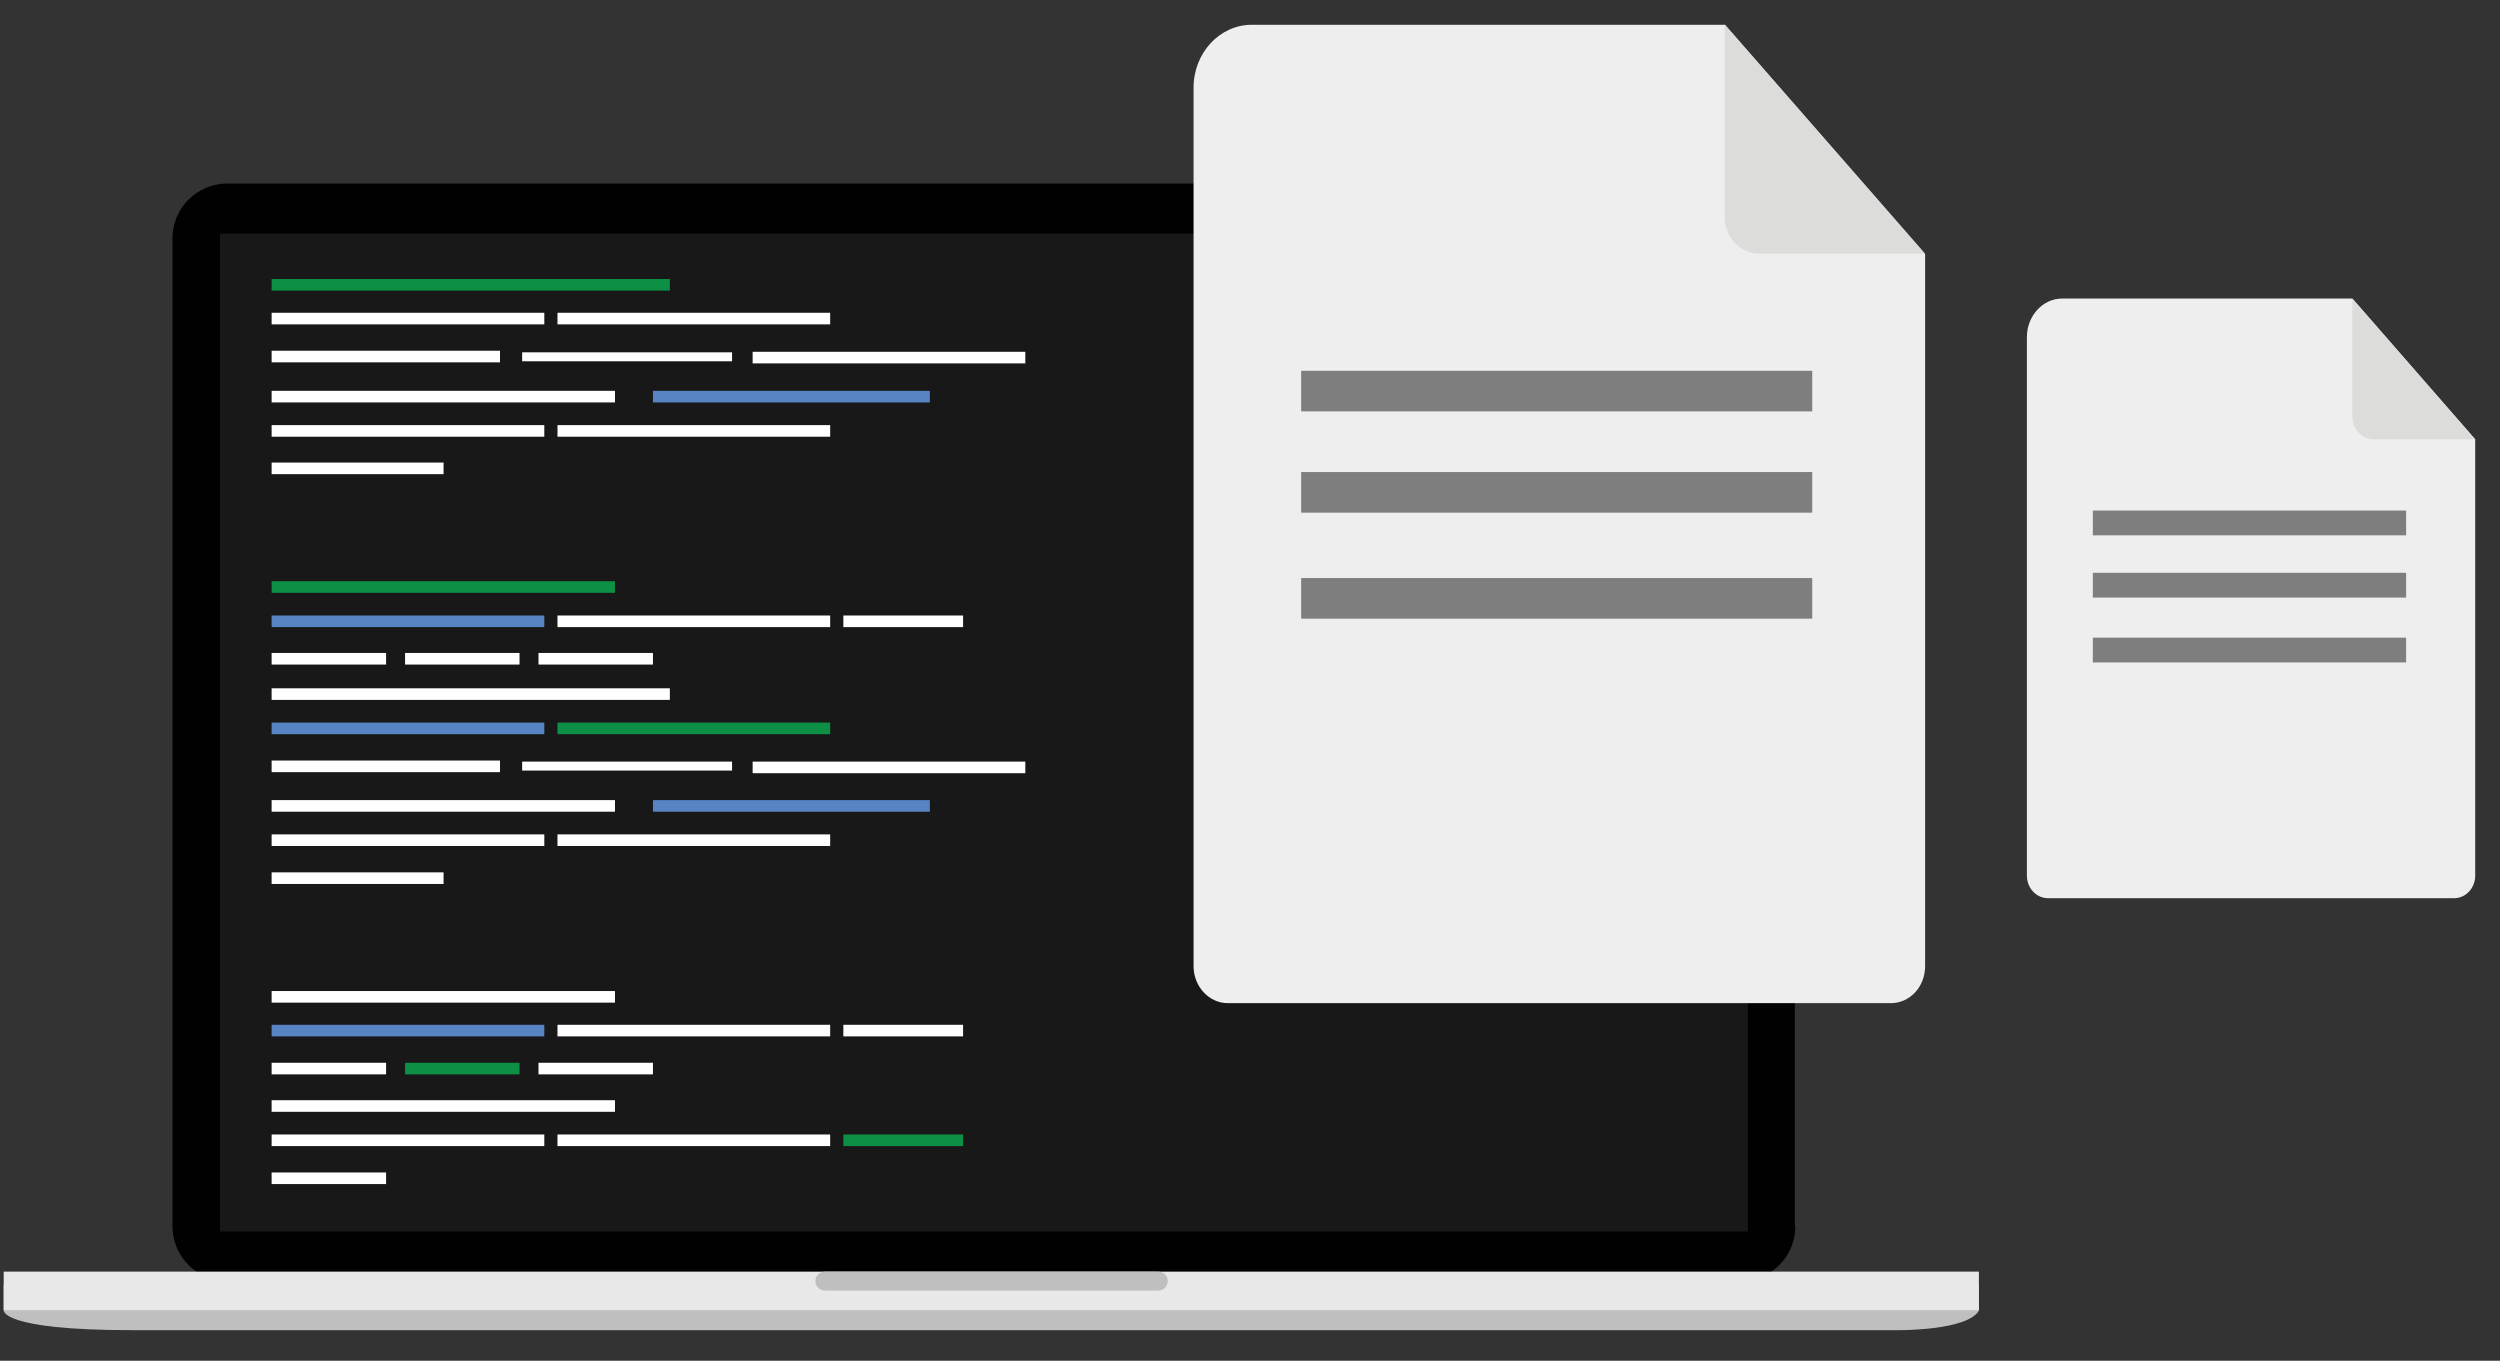 <svg version="1.1" id="Layer_1" xmlns="http://www.w3.org/2000/svg" xmlns:xlink="http://www.w3.org/1999/xlink" x="0px" y="0px"
	 viewBox="0 0 474 258" style="enable-background:new 0 0 474 258;" xml:space="preserve">
<rect x="0" y="0" width="474" height="258" fill="#333333" stroke="none"/>
<style type="text/css">
	.st0{fill:#010101;}
	.st1{fill:#C0BFBF;}
	.st2{fill:#E8E8E8;}
	.st3{fill:#181818;}
	.st4{fill:#0D8F45;}
	.st5{fill:#FFFFFF;}
	.st6{fill:#5785C4;}
	.st7{fill:#EFEEEE;}
	.st8{fill:#DCDCDB;}
	.st9{fill:#7E7E7E;}
</style>
<g>
	<g>
		<g id="laptop">
			<path class="st0" d="M340.4,232.5c0,5.8-4.7,10.4-10.4,10.4H43.1c-5.8,0-10.4-4.7-10.4-10.4V45.2c0-5.8,4.7-10.4,10.4-10.4h286.8
				c5.8,0,10.4,4.7,10.4,10.4v187.3H340.4z"/>
			<path class="st1" d="M0.7,248.4c0,0-0.8,3.8,24.4,3.8s334.9,0,334.9,0s13,0.1,15.2-3.7v-4.9H0.7V248.4z"/>
			<rect x="0.7" y="241.1" class="st2" width="374.5" height="7.3"/>
			<rect x="41.7" y="44.3" class="st3" width="289.7" height="189.2"/>
			<path class="st1" d="M221.4,242.9c0,1-0.8,1.8-1.8,1.8h-63.2c-1,0-1.8-0.8-1.8-1.8l0,0c0-1,0.8-1.8,1.8-1.8h63.2
				C220.6,241.1,221.4,241.9,221.4,242.9L221.4,242.9z"/>
		</g>
		<g id="program_code">
			<rect x="51.5" y="52.9" class="st4" width="75.5" height="2.2"/>
			<rect x="51.5" y="59.3" class="st5" width="51.7" height="2.2"/>
			<rect x="105.7" y="59.3" class="st5" width="51.7" height="2.2"/>
			<rect x="99" y="66.8" class="st5" width="39.8" height="1.7"/>
			<rect x="51.5" y="66.5" class="st5" width="43.3" height="2.2"/>
			<rect x="142.7" y="66.7" class="st5" width="51.7" height="2.2"/>
			<rect x="51.5" y="74.1" class="st5" width="65.1" height="2.2"/>
			<rect x="123.8" y="74.1" class="st6" width="52.5" height="2.2"/>
			<rect x="51.5" y="80.6" class="st5" width="51.7" height="2.2"/>
			<rect x="105.7" y="80.6" class="st5" width="51.7" height="2.2"/>
			<rect x="51.5" y="87.7" class="st5" width="32.6" height="2.2"/>
			<rect x="51.5" y="110.2" class="st4" width="65.1" height="2.2"/>
			<rect x="51.5" y="116.7" class="st6" width="51.7" height="2.2"/>
			<rect x="105.7" y="116.7" class="st5" width="51.7" height="2.2"/>
			<rect x="159.9" y="116.7" class="st5" width="22.7" height="2.2"/>
			<rect x="51.5" y="123.8" class="st5" width="21.7" height="2.2"/>
			<rect x="76.8" y="123.8" class="st5" width="21.7" height="2.2"/>
			<rect x="102.1" y="123.8" class="st5" width="21.7" height="2.2"/>
			<rect x="51.5" y="130.5" class="st5" width="75.5" height="2.2"/>
			<rect x="51.5" y="137" class="st6" width="51.7" height="2.2"/>
			<rect x="105.7" y="137" class="st4" width="51.7" height="2.2"/>
			<rect x="99" y="144.4" class="st5" width="39.8" height="1.7"/>
			<rect x="51.5" y="144.2" class="st5" width="43.3" height="2.2"/>
			<rect x="142.7" y="144.4" class="st5" width="51.7" height="2.2"/>
			<rect x="51.5" y="151.7" class="st5" width="65.1" height="2.2"/>
			<rect x="123.8" y="151.7" class="st6" width="52.5" height="2.2"/>
			<rect x="51.5" y="158.2" class="st5" width="51.7" height="2.2"/>
			<rect x="105.7" y="158.2" class="st5" width="51.7" height="2.2"/>
			<rect x="51.5" y="165.4" class="st5" width="32.6" height="2.2"/>
			<rect x="51.5" y="187.9" class="st5" width="65.1" height="2.2"/>
			<rect x="51.5" y="194.3" class="st6" width="51.7" height="2.2"/>
			<rect x="105.7" y="194.3" class="st5" width="51.7" height="2.2"/>
			<rect x="159.9" y="194.3" class="st5" width="22.7" height="2.2"/>
			<rect x="51.5" y="201.5" class="st5" width="21.7" height="2.2"/>
			<rect x="76.8" y="201.5" class="st4" width="21.7" height="2.2"/>
			<rect x="102.1" y="201.5" class="st5" width="21.7" height="2.2"/>
			<rect x="51.5" y="208.6" class="st5" width="65.1" height="2.2"/>
			<rect x="51.5" y="215.1" class="st5" width="51.7" height="2.2"/>
			<rect x="105.7" y="215.1" class="st5" width="51.7" height="2.2"/>
			<rect x="159.9" y="215.1" class="st4" width="22.7" height="2.2"/>
			<rect x="51.5" y="222.3" class="st5" width="21.7" height="2.2"/>
		</g>
	</g>
</g>
<g id="Document_8_">
	<g>
		<path class="st7" d="M237.3,4.7c-6,0-11,5.3-11,11.9v166.6c0,3.8,2.9,7,6.5,7h125.7c3.6,0,6.5-3.1,6.5-7v-135L327,4.7L237.3,4.7
			L237.3,4.7z"/>
		<path class="st8" d="M333.5,48.1H365L327,4.6v36.5C327,45,330,48.1,333.5,48.1z"/>
	</g>
	<rect x="246.7" y="70.3" class="st9" width="96.9" height="7.7"/>
	<rect x="246.7" y="89.5" class="st9" width="96.9" height="7.7"/>
	<rect x="246.7" y="109.6" class="st9" width="96.9" height="7.7"/>
</g>
<g id="Document_00000155866330819293811830000014103104848308010427_">
	<g>
		<path class="st7" d="M391,56.6c-3.7,0-6.7,3.3-6.7,7.3V166c0,2.4,1.8,4.3,4,4.3h77c2.2,0,4-1.9,4-4.3V83.3L446,56.6H391z"/>
		<path class="st8" d="M450,83.3h19.3L446,56.6v22.3C446,81.3,447.8,83.3,450,83.3z"/>
	</g>
	<rect x="396.8" y="96.8" class="st9" width="59.4" height="4.7"/>
	<rect x="396.8" y="108.6" class="st9" width="59.4" height="4.7"/>
	<rect x="396.8" y="120.9" class="st9" width="59.4" height="4.7"/>
</g>
</svg>
